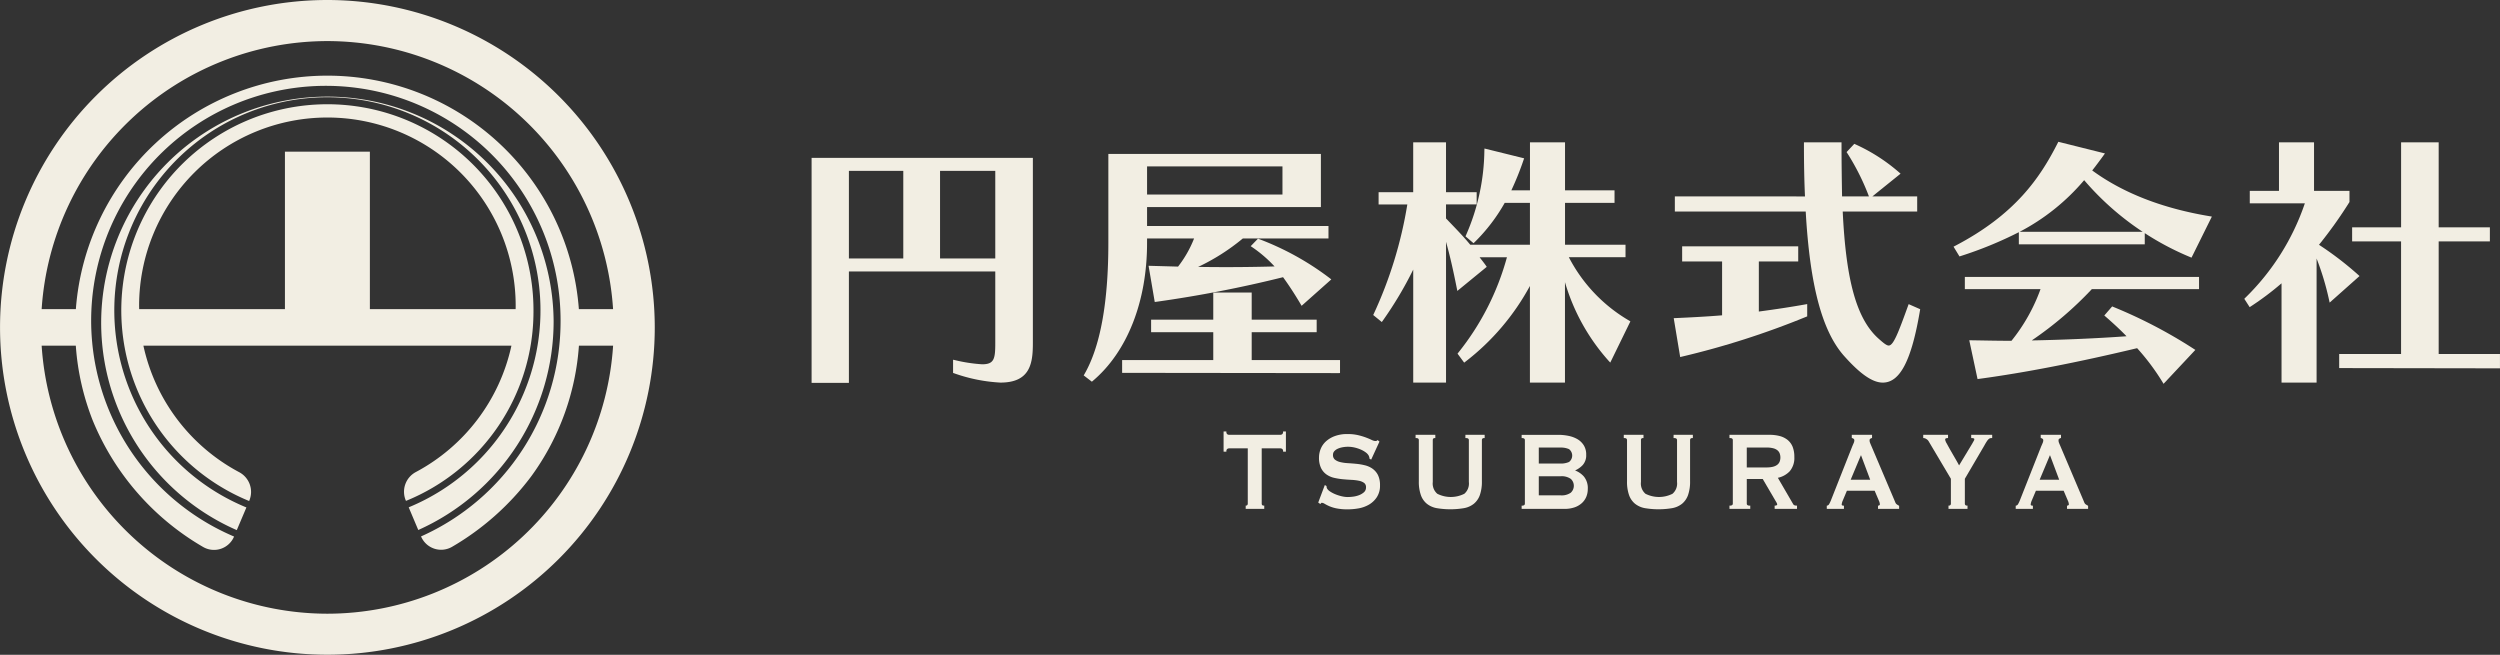<svg xmlns="http://www.w3.org/2000/svg" width="371.911" height="97.409" viewBox="0 0 371.911 97.409">
  <rect x="0" y="0" width="371.911" height="97.409" fill="#333333" stroke="none"/>
  <g id="グループ_324" data-name="グループ 324" transform="translate(-88.307 -20.745)">
    <g id="グループ_323" data-name="グループ 323">
      <path id="パス_5" data-name="パス 5" d="M133.935,53.234a.407.407,0,0,1-.123.35.464.464,0,0,1-.27.093H125.9a.465.465,0,0,1-.272-.093.413.413,0,0,1-.123-.35V53.18h-.417v3.011h.417v-.054a.41.41,0,0,1,.125-.35.469.469,0,0,1,.27-.093h2.786v8.2a.332.332,0,0,1-.078.242.247.247,0,0,1-.177.078h-.054v.482h2.76v-.482h-.054c-.225,0-.324-.1-.324-.32v-8.2h2.788a.48.48,0,0,1,.27.093.41.41,0,0,1,.123.35v.054h.419V53.18h-.419Z" transform="translate(145.245 31.751)" fill="#f2eee3"/>
      <path id="パス_6" data-name="パス 6" d="M139.666,58.516a3.372,3.372,0,0,0-1.137-.506,8.816,8.816,0,0,0-1.292-.218c-.43-.041-.862-.076-1.284-.1a6.324,6.324,0,0,1-1.111-.164,1.962,1.962,0,0,1-.769-.363.851.851,0,0,1-.283-.7.786.786,0,0,1,.2-.555,1.533,1.533,0,0,1,.523-.37,3.089,3.089,0,0,1,.72-.214,4.306,4.306,0,0,1,1.761.041,5.278,5.278,0,0,1,.921.3,3.721,3.721,0,0,1,.737.419,1.527,1.527,0,0,1,.441.471,1.2,1.2,0,0,1,.132.456l0,.03.249.119,1.212-2.641.017-.039-.281-.227-.035.041c-.115.138-.406.16-.839-.054-.227-.112-.508-.231-.832-.354a9.868,9.868,0,0,0-1.169-.354,6.681,6.681,0,0,0-1.6-.169,5.281,5.281,0,0,0-1.878.3,4.042,4.042,0,0,0-1.327.789,3.065,3.065,0,0,0-.78,1.117,3.433,3.433,0,0,0-.253,1.286,3.476,3.476,0,0,0,.307,1.569,2.525,2.525,0,0,0,.808.953,3.264,3.264,0,0,0,1.139.5,10.157,10.157,0,0,0,1.29.207c.432.041.864.073,1.286.093a7.52,7.52,0,0,1,1.111.134,2,2,0,0,1,.772.322.77.77,0,0,1,.279.661.923.923,0,0,1-.309.728,2.376,2.376,0,0,1-.759.445,3.733,3.733,0,0,1-.9.214,6.956,6.956,0,0,1-.752.052,3.971,3.971,0,0,1-.884-.112,6.189,6.189,0,0,1-.947-.3,4.338,4.338,0,0,1-.8-.419,1.293,1.293,0,0,1-.456-.465.73.73,0,0,1-.063-.309v-.03l-.255-.153-.97,2.57-.013.039.322.223.03-.048c.058-.093.117-.14.177-.14a.858.858,0,0,1,.419.147,6.71,6.71,0,0,0,.7.357,5.407,5.407,0,0,0,1.113.335,8.478,8.478,0,0,0,1.656.136,9.4,9.4,0,0,0,1.532-.136,4.759,4.759,0,0,0,1.543-.534,3.557,3.557,0,0,0,1.2-1.1A3.094,3.094,0,0,0,140.784,61a3.371,3.371,0,0,0-.307-1.539,2.581,2.581,0,0,0-.81-.942" transform="translate(152.819 31.952)" fill="#f2eee3"/>
      <path id="パス_7" data-name="パス 7" d="M145.709,53.892h.054c.415,0,.462.182.462.32v6.22a2.006,2.006,0,0,1-.674,1.751,4.468,4.468,0,0,1-4.02,0,2.006,2.006,0,0,1-.674-1.751v-6.22c0-.218.1-.32.324-.32h.054V53.41H138.3v.482h.054c.385,0,.428.182.428.32v6.116a6,6,0,0,0,.3,2.04,2.917,2.917,0,0,0,.895,1.3,3.265,3.265,0,0,0,1.478.655,12.3,12.3,0,0,0,4.033,0,3.273,3.273,0,0,0,1.48-.655,2.952,2.952,0,0,0,.895-1.3,6.007,6.007,0,0,0,.3-2.04V54.212c0-.218.115-.32.359-.32h.054V53.41h-2.864Z" transform="translate(160.596 32.018)" fill="#f2eee3"/>
      <path id="パス_8" data-name="パス 8" d="M153.554,58.708a3.51,3.51,0,0,0,1.132-.8,2.156,2.156,0,0,0,.517-1.541,2.565,2.565,0,0,0-.354-1.387,2.793,2.793,0,0,0-.929-.91,4.334,4.334,0,0,0-1.327-.5,7.534,7.534,0,0,0-1.543-.156H145.6v.482h.054c.385,0,.428.182.428.318v9.414c0,.138-.043.32-.428.32H145.6v.482h6.376a4.538,4.538,0,0,0,1.465-.22,3.14,3.14,0,0,0,1.094-.622,2.654,2.654,0,0,0,.676-.942,3,3,0,0,0,.229-1.174,2.716,2.716,0,0,0-.573-1.85,3.373,3.373,0,0,0-1.316-.91m-5.4-3.406h3.235a2.974,2.974,0,0,1,1.26.233,1.2,1.2,0,0,1,0,1.913,2.975,2.975,0,0,1-1.26.233h-3.235Zm4.759,6.717a2.362,2.362,0,0,1-1.524.391h-3.235V59.575h3.235a2.361,2.361,0,0,1,1.524.391,1.388,1.388,0,0,1,0,2.053" transform="translate(169.073 32.02)" fill="#f2eee3"/>
      <path id="パス_9" data-name="パス 9" d="M160.038,53.892h.054c.415,0,.463.182.463.32v6.22a2.006,2.006,0,0,1-.674,1.751,4.468,4.468,0,0,1-4.02,0,2.006,2.006,0,0,1-.674-1.751v-6.22c0-.218.1-.32.324-.32h.054V53.41h-2.933v.482h.054c.385,0,.428.182.428.32v6.116a6,6,0,0,0,.3,2.04,2.918,2.918,0,0,0,.895,1.3,3.265,3.265,0,0,0,1.478.655,12.3,12.3,0,0,0,4.033,0,3.273,3.273,0,0,0,1.48-.655,2.952,2.952,0,0,0,.895-1.3,6.007,6.007,0,0,0,.3-2.04V54.212c0-.218.115-.32.359-.32h.054V53.41h-2.864Z" transform="translate(177.235 32.018)" fill="#f2eee3"/>
      <path id="パス_10" data-name="パス 10" d="M169.611,63.906a.431.431,0,0,1-.251-.225l-2.254-3.875a3.418,3.418,0,0,0,1.766-.975,3.049,3.049,0,0,0,.685-2.131,3.975,3.975,0,0,0-.262-1.526,2.535,2.535,0,0,0-.756-1.016,3.158,3.158,0,0,0-1.176-.571,5.95,5.95,0,0,0-1.511-.177h-5.945v.48h.054c.4,0,.445.184.445.32v9.414c0,.138-.045.32-.445.32h-.054v.482H163v-.482h-.054a.617.617,0,0,1-.37-.08.29.29,0,0,1-.093-.24V59.988h2.377l1.878,3.209c.1.156.162.272.205.361a.469.469,0,0,1,.063.214c0,.03-.009.076-.082.117a.5.5,0,0,1-.242.056h-.054v.482h3.328v-.482H169.9a1.2,1.2,0,0,1-.287-.039m-3.188-5.755a3.95,3.95,0,0,1-1.02.112h-2.924V55.3H165.4a3.9,3.9,0,0,1,1.02.112,1.635,1.635,0,0,1,.633.309,1.12,1.12,0,0,1,.329.467,1.777,1.777,0,0,1,0,1.184,1.12,1.12,0,0,1-.329.467,1.635,1.635,0,0,1-.633.309" transform="translate(185.683 32.02)" fill="#f2eee3"/>
      <path id="パス_11" data-name="パス 11" d="M177.012,63.747a.637.637,0,0,1-.216-.309L173.213,55c-.076-.175-.138-.322-.179-.432a.942.942,0,0,1-.056-.313c0-.132.032-.216.1-.255a1.235,1.235,0,0,1,.231-.108l.035-.013V53.41h-3.015v.469l.035.011a.847.847,0,0,1,.244.117.28.28,0,0,1,.1.246,1.022,1.022,0,0,1-.091.374c-.063.151-.136.316-.216.5l-3.186,8.068a4.949,4.949,0,0,1-.246.512.448.448,0,0,1-.316.242l-.043.009v.473h2.552v-.482H169.1c-.272,0-.272-.128-.272-.175a1.943,1.943,0,0,1,.169-.6l.605-1.439h4.13l.64,1.5a1.46,1.46,0,0,1,.134.519.145.145,0,0,1-.078.138.3.3,0,0,1-.14.056h-.056v.482h3.14v-.46l-.028-.015a2.949,2.949,0,0,1-.331-.205m-6.847-3.659,1.532-3.657,1.37,3.657Z" transform="translate(193.457 32.018)" fill="#f2eee3"/>
      <path id="パス_12" data-name="パス 12" d="M180.378,53.892h.054a1.2,1.2,0,0,1,.287.039c.11.028.123.086.123.134a.48.48,0,0,1-.078.242c-.058.1-.134.229-.225.4l-1.965,3.255c-.145-.279-.329-.605-.542-.975-.24-.413-.473-.819-.7-1.212s-.421-.752-.584-1.057a1.782,1.782,0,0,1-.244-.564c0-.171.078-.2.1-.21a.76.76,0,0,1,.272-.048h.054V53.41h-3.689v.482h.054a.827.827,0,0,1,.393.138.938.938,0,0,1,.352.333l3.315,5.587v3.676a.283.283,0,0,1-.307.318H177v.482h2.829v-.482h-.054c-.233,0-.341-.1-.341-.318V59.95l2.922-4.986c.138-.255.255-.445.35-.588a1.683,1.683,0,0,1,.266-.322.57.57,0,0,1,.227-.132.986.986,0,0,1,.246-.03h.054V53.41h-3.123Z" transform="translate(201.174 32.018)" fill="#f2eee3"/>
      <path id="パス_13" data-name="パス 13" d="M190.017,63.747a.636.636,0,0,1-.214-.309L186.22,55c-.078-.175-.138-.322-.179-.432a.941.941,0,0,1-.056-.313c0-.132.032-.216.1-.255a1.171,1.171,0,0,1,.231-.108l.037-.013V53.41h-3.019v.469l.037.011a.875.875,0,0,1,.244.117.28.28,0,0,1,.1.246,1.022,1.022,0,0,1-.091.374c-.063.151-.134.316-.216.5l-3.186,8.068a4.962,4.962,0,0,1-.246.512.448.448,0,0,1-.316.242l-.045.009v.473h2.555v-.482h-.054c-.272,0-.272-.128-.272-.175a1.985,1.985,0,0,1,.166-.6l.607-1.439h4.13l.64,1.5a1.46,1.46,0,0,1,.134.519.145.145,0,0,1-.078.138.3.3,0,0,1-.143.056h-.054v.482h3.138v-.46l-.028-.015a3.407,3.407,0,0,1-.331-.205m-6.847-3.659,1.534-3.657,1.37,3.657Z" transform="translate(208.558 32.018)" fill="#f2eee3"/>
      <path id="パス_14" data-name="パス 14" d="M96.726,67.816h5.55V51.244h21.776V61.9c0,2.338-.16,3.155-1.954,3.155a23.3,23.3,0,0,1-4.054-.622l-.27-.058v1.969l.158.05a24.314,24.314,0,0,0,6.886,1.383c4.454,0,4.826-2.9,4.826-5.876V34.348H96.726Zm19.109-31.532h8.217V49.308h-8.217Zm-13.559,0h8.091V49.308h-8.091Z" transform="translate(112.317 9.884)" fill="#f2eee3"/>
      <path id="パス_15" data-name="パス 15" d="M150.515,55.6V53.667h-13.14V49.517h9.667V47.658h-9.667V43.615h-5.716v4.044h-9.248v1.859h9.248v4.149H118.1v1.9l32.191.039Z" transform="translate(137.139 20.644)" fill="#f2eee3"/>
      <path id="パス_16" data-name="パス 16" d="M124.883,46.653h6.994a16.7,16.7,0,0,1-2.384,4.186l-4.387-.121.919,5.386.214-.028a183.092,183.092,0,0,0,18.874-3.661c.877,1.2,1.759,2.559,2.624,4.024l.136.233,4.417-3.929-.207-.164a41.541,41.541,0,0,0-10.564-5.846l-.136-.052L140.3,47.8l.22.147a19.294,19.294,0,0,1,3.328,2.868c-3.157.089-6.723.125-10.127.084-.417-.006-.832-.011-1.241-.015a31.241,31.241,0,0,0,6.652-4.234h12.738V44.8H124.883V41.981h25.859V34.075H119.124V47.334c0,8.857-1.2,15.427-3.57,19.522l-.1.169,1.219.936.136-.117c5.129-4.335,8.072-11.811,8.072-20.51Zm0-10.72h20.142v4.188H124.883Z" transform="translate(134.067 9.567)" fill="#f2eee3"/>
      <path id="パス_17" data-name="パス 17" d="M173.476,59.811a23.276,23.276,0,0,1-8.988-9.44h8.431V48.512h-9V42.282h7.365V40.423h-7.365V33.276h-5.215v7.147h-2.771a43.537,43.537,0,0,0,1.822-4.534l.08-.231-5.9-1.459-.013.272a32.172,32.172,0,0,1-2.74,12.639l-.071.153,1.2,1.027.145-.143a26.249,26.249,0,0,0,4.493-5.865h3.75v6.231h-8.88c-.96-1.161-1.9-2.137-3.08-3.365l-.525-.547V42.517h4.56V40.7h-4.56V33.276h-4.88V40.7h-5.148v1.82h4.273a62.4,62.4,0,0,1-5,16.289l-.078.158,1.282,1.046.138-.19a55.581,55.581,0,0,0,4.536-7.612V69.022h4.88V48.082c.562,2,1.022,4,1.61,6.94l.071.363,4.376-3.583-.112-.166c-.132-.2-.484-.657-.8-1.061l-.156-.2h4.072a39.125,39.125,0,0,1-7.244,14.206l-.108.134.99,1.34.179-.138a35.537,35.537,0,0,0,9.6-11.268V69.022h5.215V54.082a30.252,30.252,0,0,0,6.52,11.729l.22.233,2.993-6.129Z" transform="translate(157.208 8.639)" fill="#f2eee3"/>
      <path id="パス_18" data-name="パス 18" d="M190.849,57.572c-1.45,4.011-2.178,5.939-2.887,5.939-.35,0-.895-.482-1.526-1.042-3.231-2.9-4.822-8.552-5.314-18.893H192.2v-2.25h-6.672l4.2-3.384-.2-.175a26.47,26.47,0,0,0-6.535-4.195l-.147-.069-1.152,1.23.1.147a35.234,35.234,0,0,1,3.229,6.447h-4c-.041-2.479-.08-5.12-.08-7.828v-.223h-5.591V33.5c0,3.062.05,5.559.156,7.828H156.147v2.25h19.47c.612,10.869,2.4,17.661,5.608,21.366,2.457,2.784,4.318,4.08,5.857,4.08,2.576,0,4.283-3.315,5.535-10.748l.028-.171-1.716-.754Z" transform="translate(181.317 8.639)" fill="#f2eee3"/>
      <path id="パス_19" data-name="パス 19" d="M168.731,50.141V42.685h5.859v-2.25H157.322v2.25h5.943V50.7c-2.153.182-4.422.3-6.944.415l-.251.011.96,5.783.231-.056a123.366,123.366,0,0,0,18.526-5.939l.14-.054V49.03l-.259.045c-2.131.38-4.4.728-6.937,1.065" transform="translate(181.228 16.952)" fill="#f2eee3"/>
      <path id="パス_20" data-name="パス 20" d="M176.109,44.362h11.258a26.606,26.606,0,0,1-4.32,7.683c-1.688,0-2.972-.024-4.586-.054l-1.694-.028L178,57.737l.205-.028c6.754-.91,14.452-2.4,23.533-4.567a33.514,33.514,0,0,1,3.78,5.051l.151.253L210.4,53.4l-.223-.145a72.341,72.341,0,0,0-12-6.261l-.149-.065-1.173,1.351.169.145c.9.785,2.142,1.9,3.138,2.944-4.417.316-9.373.532-14.1.62A53.118,53.118,0,0,0,195,44.362H210.95v-1.82H176.109Z" transform="translate(204.496 19.399)" fill="#f2eee3"/>
      <path id="パス_21" data-name="パス 21" d="M195.964,37.5c.51-.644,1.029-1.336,1.7-2.261l.194-.266-6.937-1.733-.08.158c-2.632,5.191-6.309,10.642-15.3,15.336l-.21.108.884,1.454.169-.056a57.634,57.634,0,0,0,8.662-3.551v1.8h18.731v-1.66a41.31,41.31,0,0,0,6.765,3.566l.192.08,3.028-6.11-.3-.05c-7.035-1.165-12.922-3.456-17.5-6.812m-10.8,9.127a31.871,31.871,0,0,0,9.6-7.681,41.655,41.655,0,0,0,8.707,7.681Z" transform="translate(203.593 8.599)" fill="#f2eee3"/>
      <path id="パス_22" data-name="パス 22" d="M216.676,64.769V48.015h7.616V45.921h-7.616V33.276h-5.591V45.921H203.8v2.094h7.281V64.769h-9.207v2.094l23.92.039V64.769Z" transform="translate(234.42 8.639)" fill="#f2eee3"/>
      <path id="パス_23" data-name="パス 23" d="M212.3,53a48.7,48.7,0,0,0-5.842-4.478,64.94,64.94,0,0,0,4.5-6.309l.034-.054V40.5h-5.273V33.276h-5.213V40.5H196.16v1.859h8.193a35.6,35.6,0,0,1-8.883,14.072l-.125.128.8,1.241.186-.123a42.983,42.983,0,0,0,4.554-3.425V69.02H206.1V50.563a40.308,40.308,0,0,1,1.861,6.19l.082.37,4.446-3.953Z" transform="translate(226.833 8.639)" fill="#f2eee3"/>
    </g>
    <g id="グループ_322" data-name="グループ 322">
      <path id="パス_1180" data-name="パス 1180" d="M95.235,58.268A33.654,33.654,0,1,0,48.1,89.374L49.532,86a31.7,31.7,0,1,1,24.143-.019L75.1,89.355A34.008,34.008,0,0,0,95.235,58.268" transform="translate(75.431 10.235)" fill="#f2eee3"/>
      <path id="パス_1181" data-name="パス 1181" d="M90.631,55.734a30.66,30.66,0,1,0-42.3,28.091l.03-.076a3.321,3.321,0,0,0-1.528-4.223A28.054,28.054,0,0,1,32.6,60.713H87.351a28.045,28.045,0,0,1-14.2,18.792,3.318,3.318,0,0,0-1.524,4.219l.035.082A30.415,30.415,0,0,0,90.631,55.734M66.292,55.28V31.851H53.656V55.28H31.972c0-.164-.009-.329-.009-.495a28.01,28.01,0,0,1,56.02,0c0,.166-.006.331-.009.495Z" transform="translate(77.039 11.453)" fill="#f2eee3"/>
      <path id="パス_1182" data-name="パス 1182" d="M69.669,17.928a48.7,48.7,0,1,0,48.7,48.7,48.761,48.761,0,0,0-48.7-48.7m0,6.112a42.647,42.647,0,0,1,42.5,39.876h-5.09a37.518,37.518,0,0,0-74.829,0h-5.09a42.647,42.647,0,0,1,42.5-39.876m0,85.186a42.647,42.647,0,0,1-42.5-39.876h5.081a37.378,37.378,0,0,0,2.507,11.1c.024.061.05.119.073.179A38.778,38.778,0,0,0,51.21,99.316a3.236,3.236,0,0,0,4.575-1.569,34.916,34.916,0,1,1,48.573-32.061A35.051,35.051,0,0,1,83.6,97.728a3.24,3.24,0,0,0,4.595,1.558A39.589,39.589,0,0,0,99.91,88.9c.121-.16.238-.322.352-.484a37.322,37.322,0,0,0,6.825-19.066h5.085a42.647,42.647,0,0,1-42.5,39.876" transform="translate(67.343 2.817)" fill="#f2eee3"/>
    </g>
  </g>
</svg>
